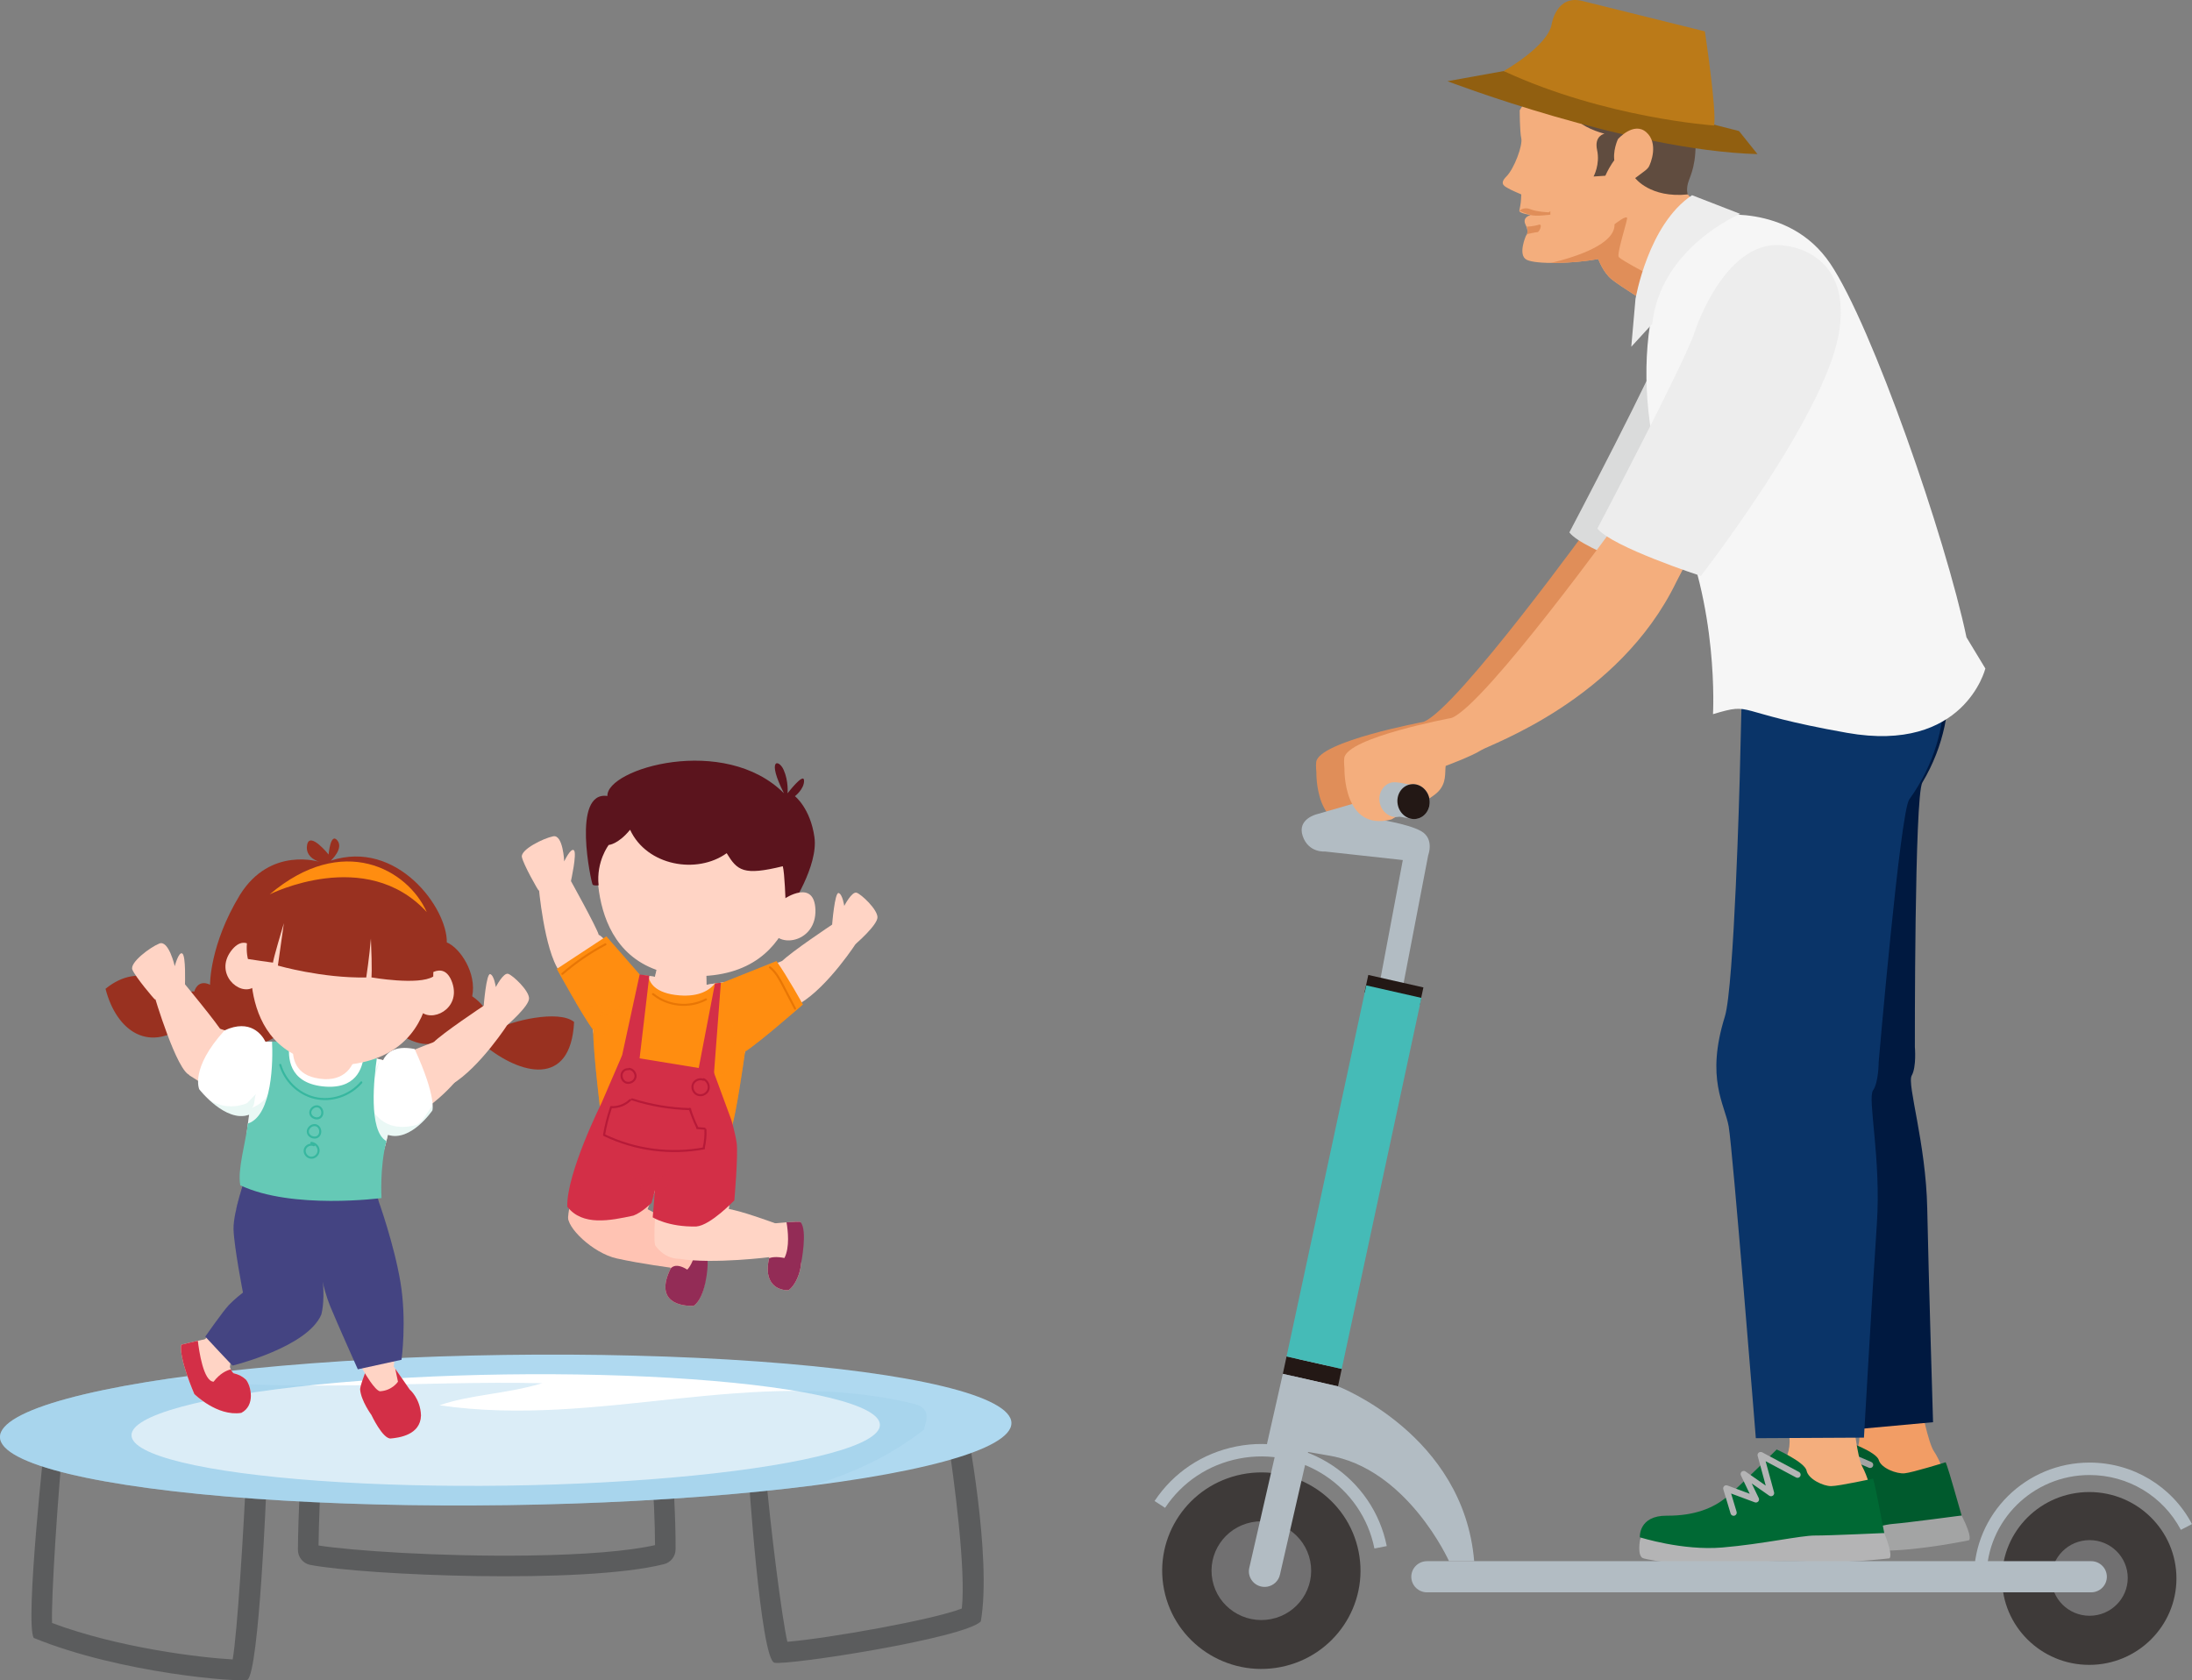 <?xml version="1.0" encoding="UTF-8"?><svg xmlns="http://www.w3.org/2000/svg" width="167.496" height="128.391" viewBox="0 0 167.496 128.391"><rect x="0" y="0" width="167.496" height="128.391" fill="#808080" stroke="none"/><g isolation="isolate"><g id="b"><g id="c"><path d="M43.422,92.914s2.23-1.047,3.012-.872c.293.076,1.244-.412,2.169-.053,1.782.69,3.879,2.392,3.879,2.392l-1.074,2.502s-2.449-.313-4.288-.727c-1.839-.414-3.886-2.422-3.699-3.242Z" fill="#ffc3b3"/><path d="M51.542,84.987l-4.992-.037s-3.504,7.063-3.095,8.25c1.027,1.467,5.525.909,5.641.333.445-1.66,1.97-4.58,1.97-4.58l.477-3.966Z" fill="#ffc3b3"/><path d="M51.518,94.535l.338-.312s2.077-.203,2.143-.12c.082.154-.012,2.477-.01,2.468.022.21-.026,2.539-.979,3.207-.913.04-3.043-.231-1.771-2.835-.074-.562.279-2.407.279-2.407Z" fill="#ffc3b3"/><path d="M54.071,96.495c.023.21-.106,2.613-1.061,3.282-.912.041-3.044-.231-1.771-2.833,0,0,.306-.544,1.279.069.649-.72.719-1.959.654-2.899.424-.03.797-.047.825-.012.082.154.073,2.401.073,2.393Z" fill="#932c56"/><path d="M53.59,84.958l-2.513.035-.745,4.032s-.485,5.485-.274,6.115c3.216.836,5.116-.057,5.116-.057.424-.903.956-6.529.955-6.535-.022-.681-.522-2.249-.522-2.249l-2.017-1.341Z" fill="#ffd4c5"/><path d="M51.751,93.326l1.163-.318s2.202-.742,2.599-.654c.959.09,3.827,1.157,3.827,1.157l-.427,2.535s-4.373.562-7.001.142c-1.233-.011-1.855-1.049-1.855-1.049l1.693-1.814Z" fill="#ffd4c5"/><path d="M61.205,96.569c-.031.636-.398,1.633-.952,2.014-.829.035-1.936-.513-1.483-2.44.004-.028.011-.052.019-.08-.067-.519.095-2.296.095-2.296l.31-.29s.44-.042.908-.08c.5-.039,1.027-.066,1.06-.027.077.138.045,3.207.045,3.199Z" fill="#ffd4c5"/><path d="M50.838,104.862l-27.418.649s-.609,7.655-.655,12.9c-.005.567.393,1.059.949,1.164,4.192.795,20.866,1.497,27.029-.059.515-.13.875-.593.88-1.125.041-4.332-.785-13.531-.785-13.531ZM50.051,118.064c-2.006.453-5.356.733-9.647.793-6.881.097-13.648-.383-16.063-.766.05-3.753.37-8.659.542-11.04l24.514-.581c.219,2.678.657,8.369.655,11.594Z" fill="#5b5c5d"/><path d="M6.796,110.777l-3.341-1.012s-1.571,14.271-.874,15.391c6.677,2.729,15.789,3.404,16.326,3.2.901-.631,1.457-14.856,1.457-14.856l-13.567-2.723ZM17.778,126.797c-2.415-.131-8.666-.866-13.8-2.783-.074-1.889.435-9.907.948-14.919l1.593.482,12.319,2.473c-.216,4.814-.703,12.734-1.06,14.747Z" fill="#5b5c5d"/><path d="M74.946,123.895c-1.309,1.298-14.69,3.364-15.764,3.155-1.074-.209-2.01-14.737-2.01-14.737l1.296-.231c.414,4.817,1.293,11.628,1.696,13.367,3.099-.256,11.123-1.676,13.331-2.542.321-2.942-.561-9.666-1.113-13.32l.648-.115.801-.696s1.982,10.186,1.114,15.119Z" fill="#5b5c5d"/><ellipse cx="38.643" cy="109.269" rx="38.647" ry="5.74" transform="translate(-1.532 .554) rotate(-.805)" fill="#afd9f0"/><ellipse cx="38.643" cy="109.269" rx="28.597" ry="4.248" transform="translate(-1.532 .554) rotate(-.805)" fill="#fff"/><g opacity=".36"><path d="M69.807,107.262c-12.248-2.978-23.991,1.912-36.222.115,2.351-.821,5.106-.859,7.851-1.685-9.459-.205-18.902.742-28.373-.375C5.033,106.483-.024,108.095,0,109.812c.045,3.17,17.382,5.496,38.723,5.196,8.759-.123,16.829-.67,23.3-1.49,3.082-.93,5.998-2.251,8.599-4.299-.006-.394.765-1.586-.815-1.957Z" fill="#9acde8"/></g><path d="M37.995,78.636c-.304-.13-.366-.246-.366-.246,0,0-.195-1.352-1.547-2.265.36-1.77-.927-3.702-1.94-4.114.047-2.635-3.816-7.907-8.861-6.25,0,0,1.012-.93.491-1.551-.521-.621-.663,1.084-.663,1.084,0,0-1.428-1.783-1.638-.754-.21,1.028.973,1.327.973,1.327,0,0-3.764-1.238-6.103,2.5-2.338,3.837-2.291,6.882-2.291,6.882,0,0-.869-.516-1.213.527-.237-.125-.446.221-.595.594-.994-1.031-3.472-3.026-6.178-.817.833,3.256,3.39,5.064,6.401,2.537.358.631.88,1.292,1.391,1.014,2.507.988,3.805,1.221,5.705-.246,3.78,1.682,6.745,1.784,8.809.042,2.114,1.49,3.218.632,3.218.632,0,0,1.172,2.035,3.398.316,2.742,2.276,6.632,3.297,6.881-1.759-1.179-.976-4.883-.049-5.871.547Z" fill="#993120"/><path d="M50.23,73.852l-.186.785s-1.682-.234-1.871-.152c-1.361,1.363-2.739,3.635-2.835,3.986-.106,1.317,1.409,7.28,1.409,7.28,0,0,8.264,1.494,8.954.256.416-1.427,1.288-6.067,1.288-6.067,0,0-.863-4.298-1.273-4.894-.846.036-1.728.206-1.728.206l-.033-1.451-3.724.052Z" fill="#ffd4c5"/><g mix-blend-mode="multiply" opacity=".44"><path d="M53.987,75.205l-.032-1.406-3.724.052-.186.785s-.017-.002-.042-.006c1.155,1.027,2.553,1.318,3.984.574Z" fill="#ffd4c5"/></g><path d="M55.716,75.045c-.846.036-1.728.206-1.728.206v-.046c-1.432.744-2.831.453-3.985-.574-.251-.034-1.657-.221-1.829-.147-1.361,1.363-2.739,3.635-2.835,3.986-.106,1.317,1.409,7.28,1.409,7.28,0,0,8.264,1.494,8.954.256.416-1.427,1.288-6.067,1.288-6.067,0,0-.863-4.298-1.273-4.894Z" fill="#ffd4c5"/><path d="M55.009,75.783l.707-.738s3.572-1.451,4.2-1.674c1.207,1.245,1.677,2.876,1.677,2.876,0,0-2.987,2.821-4.649,3.725-1.38-1.965-1.935-4.19-1.935-4.19Z" fill="#ffd4c5"/><path d="M59.762,74.452s-.053-.756-.029-.986c.671-.701,3.853-2.817,3.853-2.817l1.907,1.313s-2.168,3.39-4.356,4.706c-.764-.714-1.376-2.216-1.376-2.216Z" fill="#ffd4c5"/><path d="M63.494,71.213l.091-.563s.2-2.509.499-2.414c.299.095.427.988.427.988,0,0,.58-1.134.948-1.011.368.124,1.582,1.269,1.591,1.871s-1.667,2.043-1.667,2.043l-1.89-.915Z" fill="#ffd4c5"/><path d="M28.384,81.982l.707-.738s3.571-1.451,4.2-1.674c1.207,1.246,1.677,2.876,1.677,2.876,0,0-2.761,3.496-5.888,3.5-1.38-1.965-.696-3.965-.696-3.965Z" fill="#ffd4c5"/><path d="M33.137,80.651s-.053-.756-.029-.986c.671-.701,3.853-2.817,3.853-2.817l1.907,1.313s-2.168,3.39-4.356,4.706c-.764-.714-1.376-2.216-1.376-2.216Z" fill="#ffd4c5"/><path d="M36.87,77.412l.091-.564s.2-2.509.499-2.414c.299.095.427.988.427.988,0,0,.58-1.134.948-1.01.368.124,1.582,1.269,1.591,1.871s-1.667,2.043-1.667,2.043l-1.89-.915Z" fill="#ffd4c5"/><path d="M48.886,75.044l-.468-.575s-2.344-3.038-2.663-3.028c-2.429,1.628-3.004,2.588-3.004,2.588,0,0,1.89,4.202,3.728,5.344,1.855-1.215,2.407-4.329,2.407-4.329Z" fill="#ffd4c5"/><path d="M45.901,72.288l-.147-.847c-.138-.551-2.251-4.344-2.251-4.344l-2.344.618s.413,4.85,1.595,6.512c1.976-.111,3.148-1.939,3.148-1.939Z" fill="#ffd4c5"/><path d="M43.29,67.541l.338-.22s.471-2.122.229-2.348c-.243-.227-.745.848-.745.848,0,0-.085-2.072-.843-1.919-.758.153-2.499,1.018-2.391,1.581.107.562,1.246,2.564,1.286,2.563s2.126-.505,2.126-.505Z" fill="#ffd4c5"/><path d="M20.207,79.778l-.702-.241s-3.596-1.341-3.861-1.164c-1.203,2.665-1.183,3.784-1.183,3.784,0,0,3.824,2.569,5.989,2.568.933-2.011-.244-4.947-.244-4.947Z" fill="#ffd4c5"/><path d="M17.275,79.679l-.298-.806c-.236-.517-3.005-3.861-3.005-3.861l-2.192,1.034s1.749,5.909,2.754,6.112c1.922-.469,2.742-2.48,2.742-2.48Z" fill="#ffd4c5"/><path d="M13.843,75.487l.292-.277s.077-2.172-.203-2.351c-.28-.179-.578.969-.578.969,0,0-.461-2.022-1.178-1.733-.717.288-2.271,1.457-2.064,1.99.208.533,1.693,2.294,1.732,2.286.039-.008,1.999-.884,1.999-.884Z" fill="#ffd4c5"/><path d="M22.292,79.733s-1.863-.287-2.892.024c-.482,3.051-.103,4.276-.103,4.276,0,0-.802,4.591-.414,6.521,3.96,1.881,9.182,1.029,9.182,1.029,0,0,1.618-4.059,1.785-6.145.494-1.817.187-4.242.187-4.242l-3.262-.822-4.484-.642Z" fill="#ffd4c5"/><g mix-blend-mode="multiply" opacity=".46"><path d="M22.906,81.647c1.825.881,4.126.518,5.494-.863l-1.624-.409-4.484-.642s-.336-.051-.799-.087c.351.722.731,1.672,1.413,2.001Z" fill="#ffd4c5"/></g><path d="M19.428,89.671l-.612.407s-.712,2.417-.813,3.467c-.096,1.082,1.167,5.897,1.167,5.897,0,0,4.244,1.781,5.228,1.076.117-2.185-.273-6.193-.273-6.193l-.588-3.695-4.109-.958Z" fill="#ffd4c5"/><path d="M20.77,98.22s2.958-.805,3.618,1.527c0,0,.275,1.072-.599,1.648-.87.573-6.664,2.957-6.664,2.957l-1.565-1.888s2.434-2.93,2.591-3.105c.157-.175,2.62-1.139,2.62-1.139Z" fill="#ffd4c5"/><path d="M23.334,90.817c.203-.188,5.242-.394,5.242-.394l.097,1.334s1.667,5.603,1.773,7.107c-2.966,1.572-4.916,1.383-4.916,1.383l-1.774-6.259-.423-3.171Z" fill="#ffd4c5"/><path d="M27.938,99.012s2.064-1.361,2.508-.147c.082,1.269-.358,5.558-.358,5.558l-2.106.658s-1.765-2.741-2.455-4.944c.593-.888,2.41-1.126,2.41-1.126Z" fill="#ffd4c5"/><path d="M18.439,107.956c-1.842.292-3.589-1.438-3.589-1.438,0,0-1.169-2.671-1.006-3.757.02-.024.712-.185,1.274-.312.392-.085.72-.157.72-.157l.32.436,1.494,1.052-.081.671s.017.079.062.182c.041.091.106.201.207.295.418.101.686.252.948.487.404.491.726,1.979-.349,2.541Z" fill="#ffd4c5"/><path d="M32.168,108.158c-.039,1.493-1.691,1.699-2.305,1.755-.614.06-1.482-1.797-1.482-1.797,0,0-.781-1.061-.861-1.937-.023-.222.368-1.248.368-1.248l2.2-.507.113.165,1.102,1.584s.819.683.865,1.985Z" fill="#ffd4c5"/><path d="M32.168,108.158c-.039,1.493-1.691,1.699-2.305,1.755-.614.06-1.482-1.797-1.482-1.797,0,0-.781-1.061-.861-1.937-.023-.222.368-1.248.368-1.248,0,0,.741,1.284,1.139,1.377.944-.049,1.383-.734,1.383-.734l-.208-.985,1.102,1.584s.819.683.865,1.985Z" fill="#d32f47"/><path d="M61.352,76.756s-1.184-2.142-2.019-3.321c-.321.129-4.107,1.643-4.107,1.643h0c-.213.02-.417.044-.593.069-.39.486-1.172,1.029-2.706.911-1.919-.152-2.313-1.011-2.379-1.487-.195-.023-.423-.048-.638-.068-.011-.014-.019-.03-.031-.043-1.034-1.198-2.547-2.914-2.547-2.914l-3.786,2.489s1.955,3.568,2.784,4.667c-.023,1.666.646,7.015.646,7.015,0,0,6.431,1.527,9.962.331.341-1.169.829-4.518.995-5.693,1.154-.739,4.42-3.6,4.42-3.6Z" fill="#ff8d10"/><path d="M54.328,79.986c.096-.346.181-.704.325-1.003-.168.26-.274.619-.325,1.003Z" fill="#ff8d10"/><path d="M55.779,77.638c-.013-.05-.026-.101-.038-.149,0,.05.015.099.038.149Z" fill="#ff8d10"/><g mix-blend-mode="multiply" opacity=".4"><path d="M56.977,79.076c-.725-.693-1.05-1.114-1.198-1.437.377,1.469.717,3.56-.346,4.29-.839.863-1.275-.675-1.106-1.943-.143.514-.313,1.003-.752,1.23-2.207.77-5.173.073-4.845-2.889-.718,1.488-1.437,2.977-2.529,4.101-.401-2.212-.432-4.429,1.764-5.938-.734.38-1.093,1.124-2.202,1.14.364-.375.729-.749,1.093-1.124-1.113.464-2.095.515-2.867.077.495.844,1.008,1.68,1.34,2.12-.023,1.666.646,7.015.646,7.015,0,0,6.431,1.527,9.962.331.341-1.169.829-4.518.995-5.693.542-.347,1.549-1.162,2.466-1.929-.96.53-1.163.946-2.421.65Z" fill="#ff8d10"/></g><polygon points="48.878 74.46 46.989 83.164 48.606 83.141 49.616 74.557 48.878 74.46" fill="#d32f47"/><polygon points="54.632 75.147 53.109 83.078 54.453 83.39 55.083 75.092 54.632 75.147" fill="#d32f47"/><path d="M61.205,96.569c-.031.636-.398,1.633-.952,2.014-.829.035-1.936-.513-1.483-2.44.209-.09.566-.135,1.171-.02.417-.82.268-2.108.16-2.725.5-.039,1.027-.066,1.06-.027.578.602.045,3.207.045,3.199Z" fill="#932c56"/><path d="M18.439,107.956c-1.842.292-3.589-1.438-3.589-1.438,0,0-1.169-2.671-1.006-3.757.02-.024.712-.185,1.274-.312.09.769.425,3.098,1.203,3.127.46-.602.945-.847,1.313-.943.041.091.106.201.207.295.418.101.686.252.948.487.404.491.726,1.979-.349,2.541Z" fill="#d32f47"/><path d="M31.685,80.154c-1.604-.313-2.165.343-2.419.86l-2.062-.522c-.202,1.166-1.088,2.319-3.123,1.868-1.676-.373-1.763-1.758-1.679-2.497l-.209-.156s-.98-.15-1.911-.114c-.259-.525-1.152-1.766-3.12-.864-2.674,2.94-1.933,4.509-1.933,4.509,0,0,2.013,2.585,3.807,1.937-.211,1.47-.523,4.127-.251,5.48,3.96,1.881,9.18,1.03,9.18,1.03,0,0,1.204-2.821,1.673-4.972,1.754.57,3.4-1.865,3.4-1.865,0,0,.335-.997-1.355-4.695Z" fill="#fff"/><path d="M19.56,83.589c.137-.141.274-.282.411-.422-.222.115-.341.262-.411.422Z" fill="#fff"/><path d="M21.143,81.929c.095-.464.166-.933.269-1.37-.103.437-.204.907-.269,1.37Z" fill="#fff"/><g mix-blend-mode="multiply" opacity=".14"><path d="M31.837,85.956c-1.473.39-2.587.036-3.341-1.062-.346-1.305.178-2.622.545-3.937l-.012-.003c-.927,2.787-4.027,5.363-7.189,3.664-.789-.51-.85-1.582-.695-2.689-.227,1.109-.596,2.186-1.891,2.726.254-.261.147-.697.307-1.066-.227.234-.455.468-.682.702-.995.414-2.104.284-2.919-.271.747.701,1.955,1.562,3.079,1.156-.211,1.47-.523,4.127-.251,5.48,3.96,1.881,9.18,1.03,9.18,1.03,0,0,1.204-2.821,1.673-4.972,1.754.57,3.4-1.865,3.4-1.865,0,0,.035-.112.023-.39-.448.568-.76,1.255-1.227,1.497Z" fill="#65c9b6"/></g><path d="M32.231,74.92s1.641-1.823,2.332.182c.676,2.018-1.631,3.088-2.482,2.117.067-1.435.149-2.299.149-2.299Z" fill="#ffd4c5"/><path d="M19.926,73.218s-.996-2.241-2.274-.549c-1.268,1.71.594,3.441,1.704,2.782.381-1.385.57-2.232.57-2.232Z" fill="#ffd4c5"/><path d="M55.48,61.036s-9.303-.67-9.743,3.537c0,0-1.53,9.842,7.257,10.016,8.824.146,8.059-9.033,8.059-9.033,0,0-3.925-4.866-5.573-4.52Z" fill="#ffd4c5"/><path d="M60.371,69.402l-.345-.513s-.066-2.177-.211-2.699c-3.005.734-3.468.342-4.288-.998-2.266,1.633-6.098.978-7.381-1.79-.922,1.126-1.634,1.162-1.634,1.162,0,0-.963,1.249-.772,3.081,0,0-.361.054-.455-.051-.094-.105-1.643-7.176,1.129-6.772-.09-2.087,8.942-4.751,13.489-.209-1.343-2.653-.4-2.638-.019-1.779.381.859.296,1.783.296,1.783,0,0,1.24-1.624,1.259-.974.019.65-.696,1.195-.696,1.195,0,0,1.174.911,1.489,3.123.315,2.212-1.861,5.44-1.861,5.44Z" fill="#5b141d"/><path d="M59.931,68.679s2.297-1.567,2.379.849c.061,2.425-2.71,2.949-3.311,1.606.553-1.541.932-2.455.932-2.455Z" fill="#ffd4c5"/><path d="M45.975,84.26s-2.689,5.383-2.629,7.94c1.15,1.495,3.256,1.075,5.053.684.679-.253,1.391-.974,1.391-.974l.259-.974-.174,2.082s1.191.752,3.334.698c1.095-.089,2.904-1.997,2.904-1.997,0,0,.308-3.528.174-4.403-.134-.875-.415-1.773-.415-1.773l-1.383-3.757-6.958-1.136-1.558,3.611Z" fill="#d32f47"/><g mix-blend-mode="multiply" opacity=".16"><path d="M49.988,91.764c.014.036.024.075.031.115.405-.793,1.014-1.484,1.833-1.77-.739.01-1.468.8-.749-.729-.723,1.119-2.207.77-2.961-.328-.354,1.114,1.124,1.093,1.135,1.832-.005-.37-.375-.364-.375-.364.009.632.82.714,1.061,1.186l.044-.167-.019.224Z" fill="#d32f47"/></g><polygon points="49.743 92.532 49.746 92.522 49.742 92.534 49.743 92.532" fill="#d32f47"/><path d="M49.988,91.764l-.018.22c.017-.035.032-.07.05-.105-.007-.041-.018-.079-.031-.115Z" fill="#d32f47"/><path d="M58.779,73.969c.444.362.715.867.977,1.366.31.592.62,1.185.93,1.778.047.09.184.01.136-.08-.318-.608-.635-1.216-.954-1.824-.26-.495-.537-.994-.977-1.352-.078-.064-.191.047-.112.112h0Z" fill="#e87605"/><path d="M46.225,72.084c-1.187.629-2.297,1.392-3.311,2.273-.077.067.035.178.112.112,1.004-.872,2.104-1.625,3.279-2.248.09-.048.01-.184-.08-.136h0Z" fill="#e87605"/><path d="M49.844,76.012c1.15.947,2.824,1.119,4.14.419.09-.048.01-.184-.08-.136-1.249.664-2.856.506-3.949-.394-.078-.064-.19.047-.112.112h0Z" fill="#e87605"/><path d="M48.046,81.628c-.272-.047-.539.137-.61.402-.062.228.017.495.195.651.401.352,1.082-.013,1.006-.542-.041-.284-.279-.519-.565-.548-.043-.004-.079.039-.079.079,0,.046.036.075.079.079.188.019.344.175.396.351.052.179-.017.361-.169.468-.144.102-.343.135-.499.042-.153-.091-.235-.277-.226-.451.011-.211.208-.417.43-.379.099.017.142-.135.042-.152h0Z" fill="#b71a38"/><path d="M53.764,82.429c-.26-.103-.575-.014-.762.189-.201.218-.218.537-.076.792.145.259.426.396.719.343.28-.051.532-.274.581-.559.055-.321-.119-.67-.421-.802-.092-.04-.173.096-.08.136.212.093.353.31.354.542s-.16.43-.375.504c-.219.076-.452.016-.594-.171-.136-.179-.167-.433-.036-.624.14-.203.42-.289.648-.199.095.037.136-.115.042-.152h0Z" fill="#b71a38"/><path d="M48.277,84.079c1.445.461,2.947.712,4.464.749.102.002.102-.155,0-.158-1.503-.036-2.99-.287-4.422-.743-.097-.031-.139.121-.042.152h0Z" fill="#b71a38"/><path d="M52.637,84.755c.152.482.339.952.56,1.407.044.091.181.011.136-.08-.215-.443-.396-.9-.544-1.369-.03-.097-.183-.055-.152.042h0Z" fill="#b71a38"/><path d="M46.686,84.676c.561.032,1.121-.178,1.524-.569.073-.071-.039-.182-.112-.112-.375.363-.892.553-1.413.523-.102-.006-.101.152,0,.158h0Z" fill="#b71a38"/><path d="M46.588,84.673c-.219.66-.388,1.335-.506,2.02-.017.099.135.142.152.042.117-.685.286-1.36.506-2.02.032-.097-.12-.138-.152-.042h0Z" fill="#b71a38"/><path d="M46.151,86.812c2.381,1.137,5.065,1.491,7.66,1.01.1-.018.058-.171-.042-.152-2.549.472-5.198.123-7.538-.994-.091-.044-.172.093-.08.136h0Z" fill="#b71a38"/><path d="M53.272,86.274c.189.015.377.031.566.046.043.003.079-.039.079-.079,0-.046-.036-.076-.079-.079-.189-.015-.377-.031-.566-.046-.043-.003-.079.039-.079.079,0,.046.036.076.079.079h0Z" fill="#b71a38"/><path d="M53.826,86.313c.019.455-.022.909-.124,1.353-.023.099.129.141.152.042.106-.457.15-.926.13-1.395-.004-.101-.162-.102-.158,0h0Z" fill="#b71a38"/><path d="M24.712,99.092v.004c-.009.484-.054.95-.158,1.345-1.052,2.503-6.737,3.886-6.772,3.903-.051,0-2.098-2.215-2.098-2.215,0,0,1.351-1.936,1.813-2.423.458-.475,1.068-.939,1.068-.939,0,0-.678-3.496-.72-4.826-.042-1.326.947-4.081.947-4.081l5.269,1.162.26,3.949c0,.008.004.016.004.02l.045.704s.08.389.163.966c.008.043.013.083.018.126.044.318.088.688.118,1.077.005.051.005.094.01.138,0,.016.004.035.005.051.024.342.037.696.03,1.039Z" fill="#444482"/><path d="M23.71,91.078l4.886-.782.315,1.43s1.191,3.291,1.687,6.237c.497,2.971.083,5.937.083,5.937l-3.339.73s-1.513-3.375-2.108-4.812c-.597-1.462-.856-3.261-.856-3.261l-.669-5.478Z" fill="#444482"/><path d="M28.941,91.824c-1.593.369-5.131.529-7.308-.008-2.56-.633-1.185.021-2.488.035-.516.007-.863.24-1.095.523.282-1.236.74-2.515.74-2.515l5.265,1.162,4.541-.725.315,1.429s.008.035.029.098Z" fill="#444482" mix-blend-mode="multiply" opacity=".37"/><path d="M29.526,87.191c-.523,2.028-.372,4.352-.372,4.352,0,0-6.832.905-10.792-.976-.23-1.144.393-3.215.583-4.718,1.885-.622,1.917-4.87,1.842-6.259.619-.042,1.088.09,1.343.122-.16,1.062-.081,2.998,2.5,3.295,2.576.293,3.085-1.397,3.166-2.379l.996.252c-.199,1.372-.673,5.548.735,6.311Z" fill="#65c9b6"/><path d="M19.25,72.414s-1.48,9.224,7.293,8.944c8.387-.876,6.177-10.172,6.177-10.172,0,0-3.335-6.694-8.454-4.785-5.119,1.909-5.015,6.013-5.015,6.013Z" fill="#ffd4c5"/><path d="M26.31,66.019s-3.448-1.098-6.316,3.135c-1.605,2.28-1.048,4.124-1.048,4.124,0,0,1.996.305,1.924.268-.071-.037.821-3.004.821-3.004l-.457,3.237s3.354.972,6.752.909c0,0,.25-1.655.355-2.972.11,2.504.042,2.967.042,2.967,0,0,3.6.631,4.722-.066.134-3.992-.394-9.154-6.795-8.598Z" fill="#993120"/><path d="M20.607,68.339s7.346-3.707,12.002,1.349c-1.462-3.264-6.419-6.083-12.002-1.349Z" fill="#ff8d10"/><path d="M21.34,81.388c.367,1.246,1.394,2.261,2.663,2.572,1.328.326,2.776-.171,3.664-1.199.066-.077-.045-.189-.112-.112-.852.986-2.233,1.47-3.51,1.158-1.216-.297-2.201-1.268-2.553-2.462-.029-.097-.181-.056-.152.042h0Z" fill="#37b79f"/><path d="M24.311,84.63c.138.048.227.2.24.341.014.155-.042.303-.187.373-.06.029-.144.038-.209.029-.083-.011-.155-.04-.222-.089-.056-.041-.106-.104-.128-.169-.026-.079-.02-.162.014-.238.08-.183.296-.312.492-.248.097.031.138-.121.042-.152-.238-.077-.493.049-.629.248s-.119.46.051.631c.147.148.381.215.583.158.214-.061.345-.257.353-.475.008-.24-.127-.481-.358-.562-.04-.014-.086.016-.097.055-.012.044.015.083.055.097h0Z" fill="#37b79f"/><path d="M24.193,85.916c-.243-.085-.506.04-.65.24-.142.197-.133.459.029.641.145.163.388.239.6.187.223-.055.361-.255.377-.477.018-.246-.113-.492-.344-.586-.04-.016-.087.017-.097.055-.012.045.015.081.055.097.286.116.32.618.021.742-.142.059-.32.021-.441-.074-.134-.106-.186-.281-.103-.441.094-.18.311-.301.512-.231.096.034.138-.119.042-.152h0Z" fill="#37b79f"/><path d="M24.024,87.442c-.226-.113-.507-.048-.678.135-.186.199-.187.496-.027.711.17.229.459.319.723.199.248-.113.413-.387.375-.659-.043-.31-.317-.553-.625-.579-.101-.009-.101.149,0,.158.202.017.387.17.45.361.065.199-.02.414-.191.532-.174.12-.393.11-.546-.038-.141-.136-.199-.352-.087-.523.107-.164.347-.251.527-.161.091.045.171-.091.08-.136h0Z" fill="#37b79f"/><path d="M146.801,107.487s.536,2.745.967,3.39c.432.644.989,1.93.972,2.781-.017.852-7.176.832-7.176.832,0,0-2.152-.375-1.178-1.653.973-1.277,2.296-2.015,1.407-4.693l5.007-.657Z" fill="#f29d65"/><path d="M131.348,117.902s-.126,1.235.333,1.39c.458.154,5.341.43,7.217.01,1.875-.42,2.536-.789,5.221-.819,2.684-.029,6.328-.789,6.328-.789,0,0,.342-.126-.553-1.893l-5.98-.247-12.326,1.696-.238.653Z" fill="#a3a4a4"/><path d="M141.145,110.146s2.232.784,2.416,1.415c.184.631,1.37,1.069,1.971,1.015.602-.054,3.137-.844,3.137-.844,0,0,.071.046.647,2.057l.576,2.01s-4.171.558-5.256.644c-1.083.086-3.962,1.002-6.979,1.52-3.018.518-6.344-.238-6.344-.238,0,0-.26-1.646,1.906-1.82,2.168-.173,3.491-.911,4.368-1.746.875-.834,3.558-4.014,3.558-4.014Z" fill="#005a2d"/><path d="M143.11,41.43s2.253,2.59,3.914,4.647c1.66,2.058,3.272,7.997-.133,13.719-.606,1.017-.571,20.204-.571,20.204,0,0,.135,1.525-.242,2.184-.376.659,1.087,5.145,1.187,10.153.099,5.008.444,16.334.444,16.334l-8.227.753s-3.697-21.864-4.146-23.545c-.45-1.681-2.087-3.476-1.03-8.347.512-2.36-.452-18.115-.452-18.115l-.946-15,10.203-2.987Z" fill="#001940"/><path d="M138.332,115.473c-.112.021-.225-.038-.268-.147l-.719-1.802c-.034-.083-.017-.178.045-.246.06-.067.155-.094.242-.07l1.755.487-.795-1.342c-.054-.094-.039-.211.038-.289.076-.077.196-.092.291-.037l1.631.942-.814-2.211c-.033-.09-.008-.19.062-.255.069-.066.172-.084.259-.046l2.935,1.255c.122.053.178.193.126.314-.052.121-.194.175-.315.123l-2.424-1.036.851,2.311c.034.094.005.2-.073.264-.076.064-.187.073-.273.024l-1.415-.818.631,1.067c.05.084.043.189-.017.266-.06.077-.161.11-.254.083l-1.862-.516.542,1.356c.048.122-.013.26-.136.309-.014.005-.027.01-.042.013Z" fill="#a3a4a4"/><path d="M141.629,108.592s.293,2.781.667,3.46c.373.68.817,2.009.725,2.856-.092.847-7.221.211-7.221.211,0,0-2.111-.559-1.03-1.748,1.082-1.189,2.465-1.81,1.813-4.554l5.047-.225Z" fill="#f4ae7d"/><path d="M125.322,117.641s-.233,1.22.21,1.413c.443.193,5.285.887,7.189.629,1.904-.257,2.595-.567,5.273-.367,2.676.201,6.373-.243,6.373-.243,0,0,.352-.096-.386-1.933l-5.936-.759-12.428.631-.296.629Z" fill="#b4b4b5"/><path d="M135.762,110.756s2.155.973,2.283,1.617c.129.645,1.272,1.185,1.875,1.181.604-.003,3.2-.571,3.2-.571,0,0,.065.052.464,2.104l.398,2.053s-4.205.196-5.292.19c-1.087-.006-4.035.658-7.086.915-3.052.257-6.3-.782-6.3-.782,0,0-.115-1.663,2.059-1.649,2.174.013,3.558-.609,4.503-1.365.946-.756,3.896-3.694,3.896-3.694Z" fill="#006934"/><path d="M143.73,42.467s2.019,2.773,3.493,4.966c1.474,2.192,2.561,8.248-1.333,13.656-.692.962-2.337,20.078-2.337,20.078,0,0,.002,1.531-.432,2.155-.433.624.633,5.219.293,10.217-.34,4.998-.985,16.311-.985,16.311l-8.262.043s-1.77-22.099-2.072-23.812c-.3-1.713-1.776-3.642-.295-8.404.716-2.307,1.133-18.086,1.133-18.086l.371-15.025,10.425-2.1Z" fill="#0a3468"/><path d="M132.494,115.82c-.113.012-.222-.057-.254-.168l-.559-1.857c-.026-.086,0-.179.066-.242.066-.061.163-.08.248-.048l1.705.635-.674-1.406c-.046-.097-.021-.215.063-.285.082-.069.203-.074.292-.012l1.543,1.079-.618-2.273c-.025-.092.008-.189.083-.248.075-.058.18-.068.263-.023l2.815,1.502c.117.063.161.207.097.323-.062.117-.208.159-.324.096l-2.325-1.24.646,2.376c.027.096-.012.2-.095.257-.083.057-.193.056-.275-.001l-1.338-.935.536,1.118c.042.087.026.192-.04.263-.068.071-.17.096-.261.062l-1.81-.673.42,1.397c.038.125-.035.258-.161.296-.015.004-.029.008-.044.009Z" fill="#b4b4b5"/><path d="M116.125,8.431s0,1.606.12,2.142c.12.535-.541,2.32-1.141,2.915-.6.595-.06.773.12.892.181.119,1.021.476,1.021.476-.03.624-.026.602-.15,1.249-.036.187.87.327.87.327,0,0-.69.149-.39.744.3.595.029.833.029.833,0,0-.66,1.487.06,1.844.72.357,3.542.297,5.463-.06,0,0,.36,1.011,1.02,1.547.661.535,2.882,1.904,2.882,1.904l4.082-7.317s-.9-.595-1.621-1.725c-.72-1.13-2.281-.833-2.281-.833,0,0,1.861-4.759-.06-6.365-1.921-1.606-7.084-3.629-10.026,1.428Z" fill="#f4ae7d"/><path d="M116.096,16.105s.33-.327.84-.119c.51.208,1.411.238,1.411.238l.12-.089v.268s-1.081.149-1.501.03c-.42-.119-.87-.327-.87-.327Z" fill="#e08e59"/><path d="M119.577,6.974s.24,1.576.99,2.26c.751.684,2.041.982,2.041.982,0,0-.811.149-.57,1.249.241,1.1-.27,2.022-.27,2.022l.9-.059s.811-1.874,1.531-1.695c.721.179.75,1.874.75,1.874,0,0,1.141,1.547,4.022,1.249,0,0-.18-.387.09-1.1.27-.714.69-1.695.42-4.461-.27-2.766-5.943-6.632-10.236-4.253l.33,1.933Z" fill="#604c3f"/><path d="M116.636,17.324s.571-.03.93-.149c.36-.119.06.565-.09.565s-.781.149-.781.149c0,0,.09-.506-.06-.565Z" fill="#e08e59"/><path d="M126.372,21.181s-2.521-1.309-2.681-1.547c-.16-.238.6-2.578.64-2.935.04-.357-.961.436-.961.436.056,1.538-2.979,2.505-4.851,2.954,1.126.012,2.514-.094,3.61-.298,0,0,.36,1.011,1.02,1.547.397.321,1.353.942,2.057,1.387l1.165-1.545Z" fill="#e08e59"/><path d="M100.575,58.222c.201-1.574,8.2-3.064,8.2-3.064,2.576-.99,13.059-15.498,13.059-15.498l5.584,2.32c-.804,1.492-1.467,2.774-1.467,2.774-4.374,9.044-14.281,12.443-14.93,12.874-.648.43-2.698,1.196-2.698,1.196-.072.56.068,1.26-.533,1.924-.602.663-2.676,1.616-2.676,1.616l-.931.546c-3.723.973-3.595-3.904-3.595-3.904,0,0-.054-.474-.014-.785Z" fill="#e08e59"/><path d="M134.37,19.091s5.148.445,3.974,6.82c-1.175,6.376-10.523,18.396-10.523,18.396,0,0-6.808-2.223-7.904-3.624,0,0,6.744-12.804,7.439-15.042,0,0,2.397-7.403,7.015-6.55Z" fill="#dadbdb"/><path d="M103.814,118.557c.813,4.067-1.855,8.017-5.96,8.823-4.105.805-8.091-1.839-8.904-5.907-.813-4.067,1.856-8.017,5.961-8.822,4.105-.806,8.091,1.838,8.903,5.906Z" fill="#3e3a39"/><path d="M100.117,119.282c.408,2.044-.934,4.028-2.995,4.434-2.064.403-4.067-.925-4.474-2.968-.408-2.044.933-4.03,2.995-4.433,2.063-.406,4.066.924,4.474,2.967Z" fill="#717071"/><path d="M103.857,61.277l-3.239.939s-1.519.359-1.075,1.666c.444,1.307,1.705,1.181,1.705,1.181l5.944.653-4.366,23.199,1.683.459,4.626-24.039s.486-1.247-.549-1.832c-1.035-.585-3.554-.941-3.554-.941l-.105-.525-1.07-.76Z" fill="#b2bcc3"/><path d="M96.864,121.233c-.155.03-.317.03-.48-.003-.648-.136-1.064-.766-.928-1.409l3.692-16.106c.137-.643.776-1.054,1.422-.918.649.135,1.064.765.928,1.408l-3.692,16.106c-.102.481-.485.832-.942.922Z" fill="#b2bcc3"/><polygon points="108.482 76.778 104.268 75.824 104.555 74.495 108.767 75.449 108.482 76.778" fill="#231815"/><polygon points="102.239 105.93 98.025 104.975 98.31 103.646 102.524 104.6 102.239 105.93" fill="#231815"/><polygon points="102.524 104.6 98.31 103.646 104.4 75.294 108.614 76.249 102.524 104.6" fill="#45bbb7"/><ellipse cx="159.644" cy="120.61" rx="6.663" ry="6.603" fill="#3e3a39"/><path d="M162.586,120.571c0,1.596-1.306,2.89-2.916,2.89s-2.917-1.295-2.917-2.89,1.306-2.89,2.917-2.89,2.916,1.295,2.916,2.89Z" fill="#717071"/><path d="M130.734,16.501s5.923-1.11,9.125,3.648c3.202,4.759,8.805,20.939,10.406,28.552l1.441,2.379s-1.601,6.504-10.566,4.917c-8.965-1.586-7.045-2.379-10.246-1.428,0,0,.48-8.249-2.882-15.387-3.362-7.138-3.201-19.352,2.722-22.683Z" fill="#f6f6f6"/><path d="M129.293,14.915l3.681,1.428s-6.083,2.538-6.723,8.407l-1.601,1.745.321-3.648s.96-5.71,4.323-7.931Z" fill="#ededed"/><path d="M102.718,57.923c.201-1.574,8.2-3.064,8.2-3.064,2.577-.99,13.06-15.498,13.06-15.498l5.583,2.321c-.804,1.492-1.464,2.773-1.464,2.773-4.375,9.044-14.283,12.443-14.931,12.873-.649.43-2.699,1.196-2.699,1.196-.071.56.069,1.26-.533,1.924-.602.664-2.676,1.616-2.676,1.616l-.93.547c-3.724.973-3.595-3.904-3.595-3.904,0,0-.054-.474-.014-.785Z" fill="#f4ae7d"/><path d="M107.751,59.937c-.131.025-1.004-.228-1.378-.154-.666.131-1.09.825-.944,1.549.144.725.802,1.207,1.469,1.076.13-.026,1.004.227,1.377.155.667-.131,1.09-.825.946-1.55-.145-.725-.804-1.207-1.469-1.076Z" fill="#b2bcc3"/><path d="M109.222,61.023c.138.727-.29,1.417-.959,1.542-.667.125-1.321-.362-1.459-1.089-.139-.726.29-1.416.958-1.541.668-.125,1.322.362,1.46,1.088Z" fill="#231815"/><path d="M136.514,18.791s5.148.445,3.973,6.821c-1.173,6.375-10.522,18.396-10.522,18.396,0,0-6.808-2.222-7.905-3.624,0,0,6.744-12.804,7.44-15.042,0,0,2.396-7.403,7.014-6.55Z" fill="#ededed"/><path d="M160.99,120.48c0,.657-.538,1.19-1.201,1.19h-50.747c-.664,0-1.201-.533-1.201-1.19h0c0-.657.537-1.19,1.201-1.19h50.747c.663,0,1.201.533,1.201,1.19h0Z" fill="#b2bcc3"/><path d="M98.025,104.975l4.214.955s9.605,3.683,10.406,13.36h-1.921s-3.202-7.138-9.285-8.089l-4.643-.794,1.229-5.431Z" fill="#b2bcc3"/><path d="M151.799,120.503h-.96c0-4.824,3.961-8.747,8.829-8.747,3.299,0,6.298,1.801,7.828,4.699l-.851.441c-1.364-2.584-4.037-4.189-6.977-4.189-4.339,0-7.869,3.497-7.869,7.796Z" fill="#b2bcc3"/><path d="M105.023,118.32c-.945-4.721-5.589-7.801-10.351-6.867-2.332.458-4.338,1.794-5.646,3.761l-.802-.523c1.451-2.183,3.675-3.664,6.262-4.171,5.285-1.036,10.432,2.38,11.479,7.616l-.942.184Z" fill="#b2bcc3"/><path d="M110.602,6.205s13.819,5.288,23.69,5.57l-1.41-1.763-17.979-4.583-4.301.776Z" fill="#915f10"/><path d="M122.819,14.261c.219,1.194,1.531,0,1.771-.327.24-.327,1.2-.863,1.381-1.16.18-.297.78-1.844-.18-2.677-.96-.833-2.161.535-2.161.535,0,0-.45.952-.24,1.814l-.63,1.249s0,.238.06.565Z" fill="#f4ae7d"/><path d="M114.903,5.429s3.384-1.904,3.666-3.596c0,0,.353-2.256,2.327-1.763s9.377,2.327,9.377,2.327c0,0,.917,6.063.705,7.192,0,0-8.32-.564-16.075-4.16Z" fill="#bb7a18"/></g></g></g></svg>